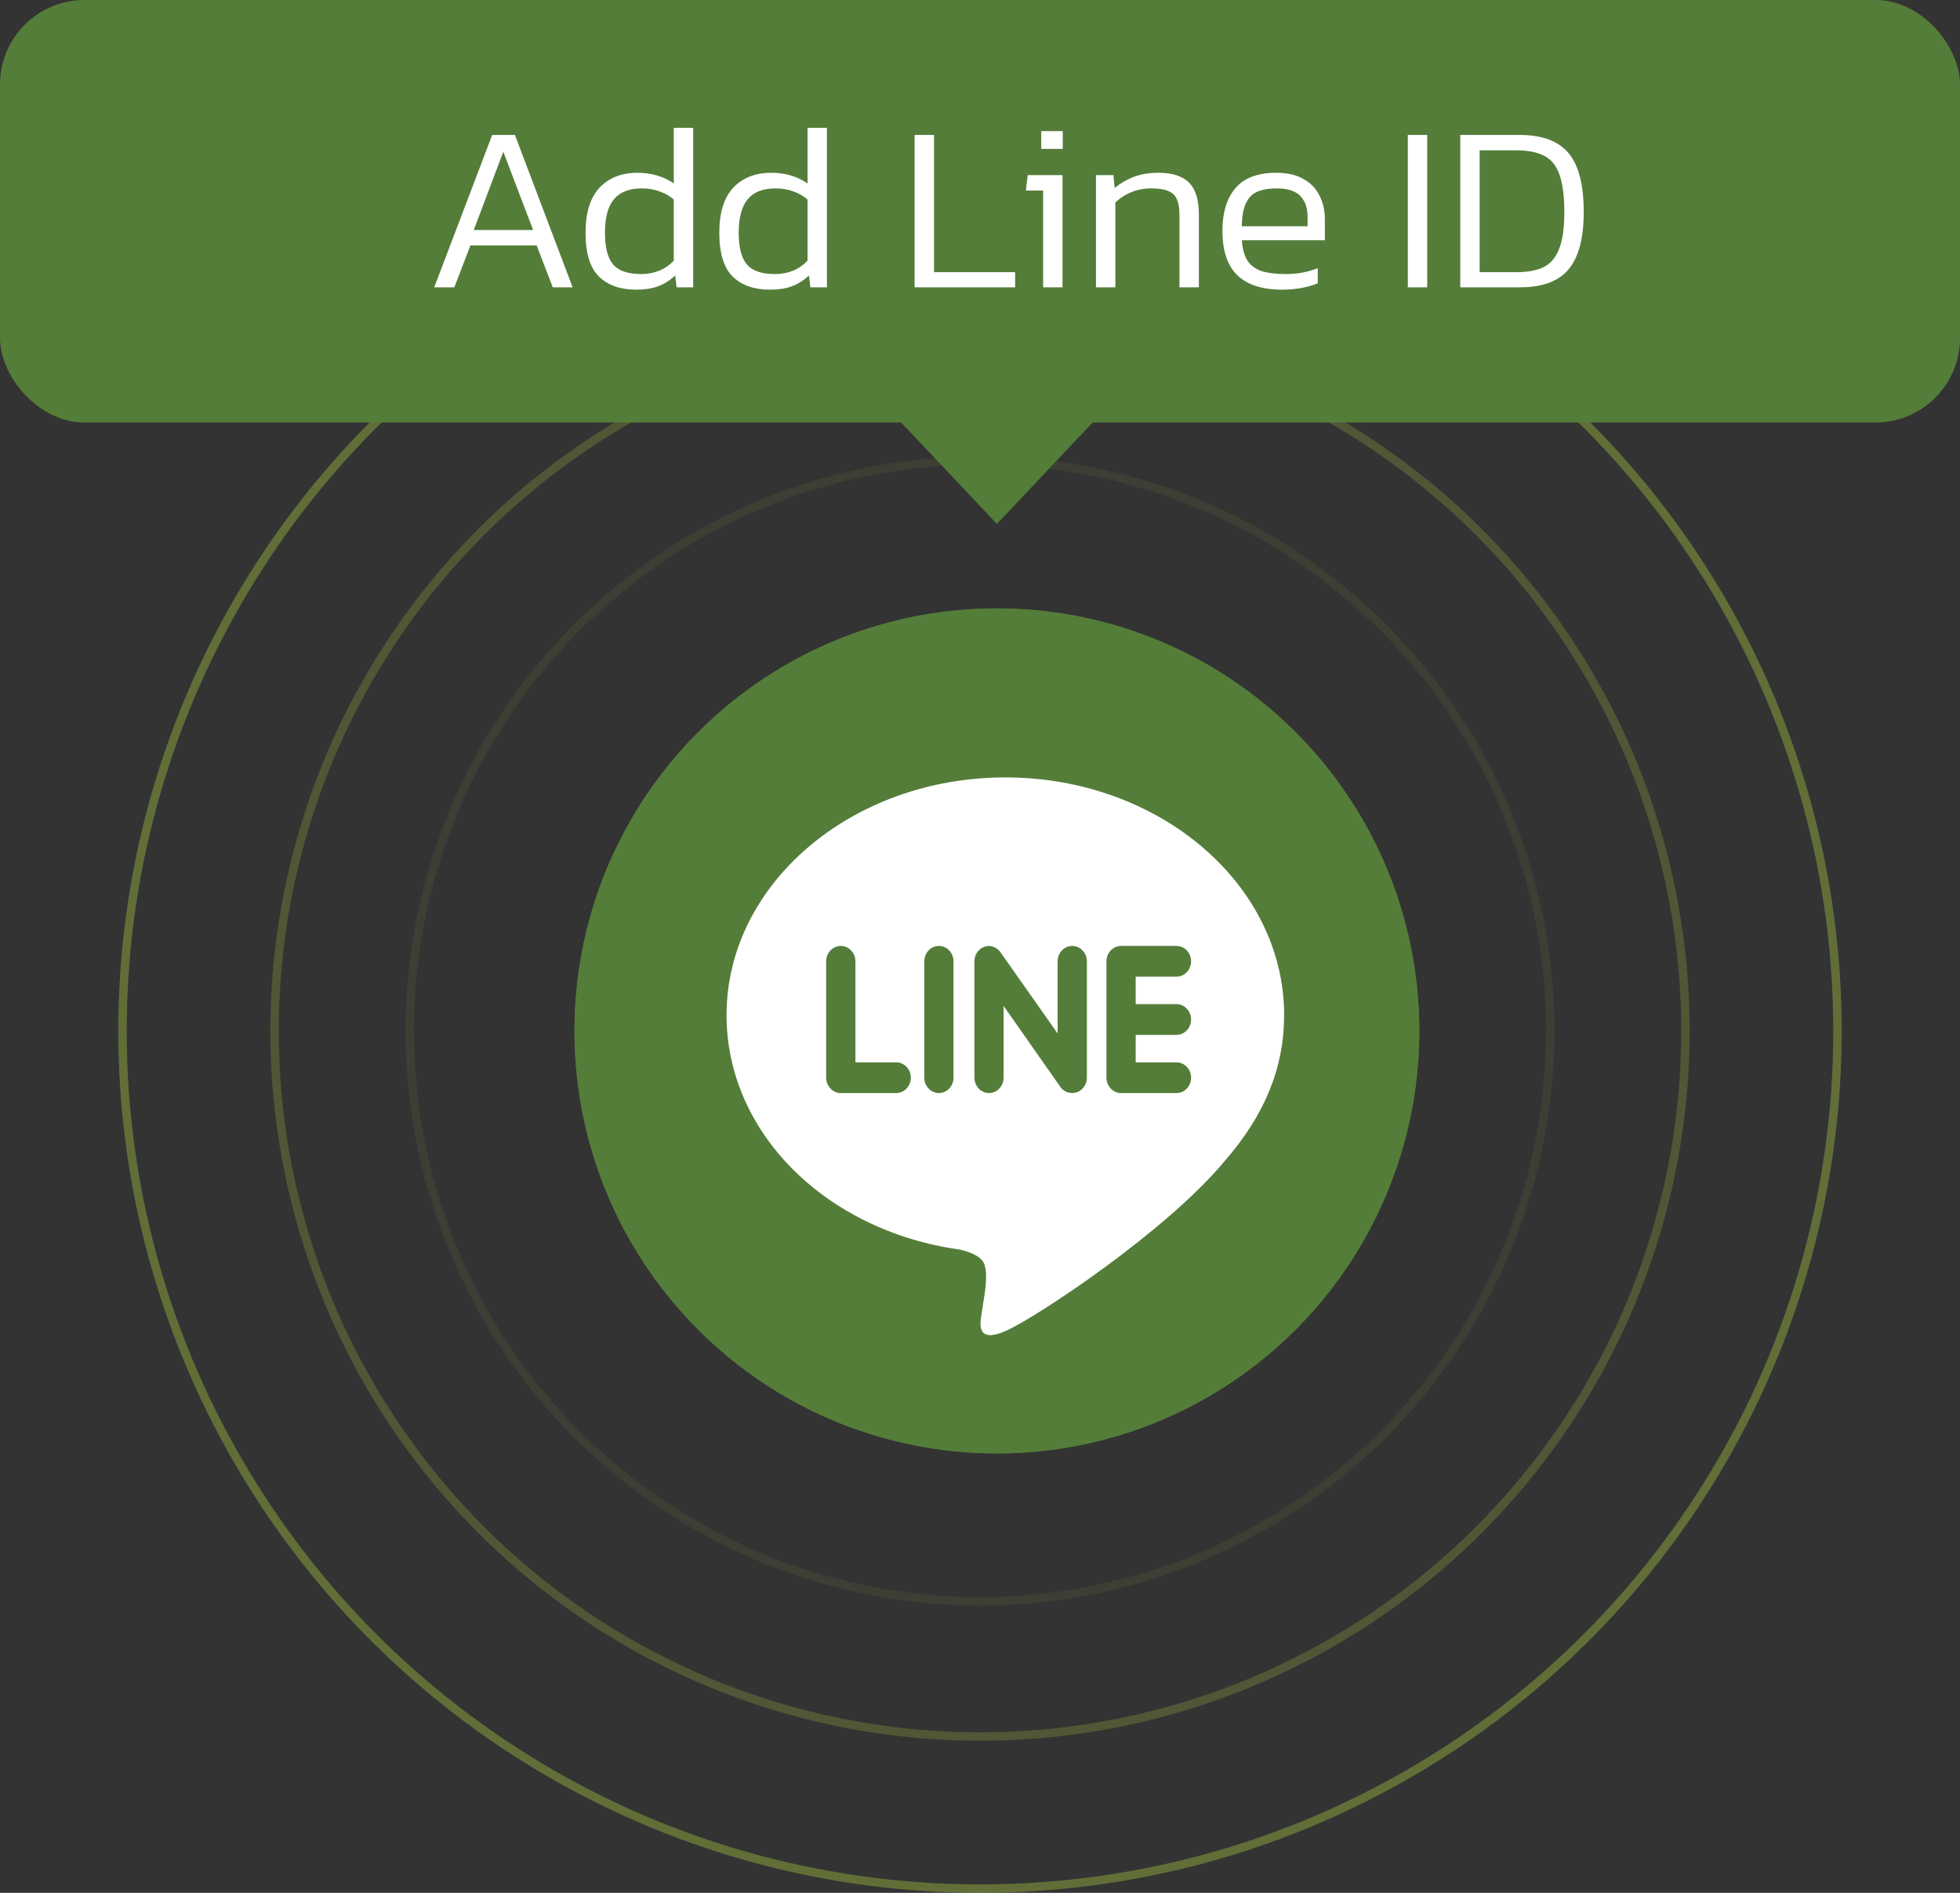 <svg width="116" height="112" viewBox="0 0 116 112" fill="none" xmlns="http://www.w3.org/2000/svg">
<rect x="0" y="0" width="116" height="112" fill="#333333" stroke="none"/>
<path d="M76.675 43.32C66.91 33.558 51.081 33.56 41.32 43.325C31.558 53.09 31.56 68.919 41.325 78.68C51.09 88.442 66.919 88.44 76.68 78.675C81.368 73.985 84.001 67.626 84 60.995C83.999 54.365 81.364 48.007 76.675 43.32ZM71.862 70.825C71.861 70.826 71.859 70.827 71.858 70.828V70.82L70.592 72.078C68.953 73.737 66.568 74.419 64.3 73.878C62.015 73.266 59.843 72.293 57.867 70.995C56.03 69.821 54.328 68.449 52.792 66.903C51.378 65.5 50.108 63.959 49 62.303C47.788 60.522 46.829 58.581 46.15 56.536C45.371 54.134 46.017 51.499 47.817 49.728L49.3 48.245C49.712 47.831 50.382 47.829 50.797 48.241C50.798 48.242 50.799 48.244 50.8 48.245L55.483 52.928C55.898 53.34 55.899 54.011 55.486 54.425C55.486 54.426 55.484 54.427 55.483 54.428L52.733 57.178C51.944 57.959 51.845 59.199 52.5 60.095C53.495 61.46 54.595 62.744 55.792 63.936C57.126 65.276 58.576 66.495 60.125 67.578C61.02 68.203 62.234 68.097 63.008 67.328L65.666 64.628C66.079 64.214 66.749 64.212 67.163 64.625C67.164 64.626 67.165 64.627 67.166 64.628L71.858 69.328C72.272 69.74 72.274 70.41 71.862 70.825Z" fill="#547D39"/>
<circle cx="58" cy="61" r="33.75" stroke="#90AA3C" stroke-opacity="0.1" stroke-width="0.5"/>
<circle cx="58" cy="61" r="41.75" stroke="#90AA3C" stroke-opacity="0.3" stroke-width="0.5"/>
<circle cx="58" cy="61" r="50.75" stroke="#90AA3C" stroke-opacity="0.5" stroke-width="0.5"/>
<rect width="116" height="25" rx="5" fill="#547D39"/>
<path d="M25.7 17L29.13 7.984H30.474L33.89 17H32.714L31.762 14.522H27.842L26.89 17H25.7ZM28.038 13.612H31.552L29.788 8.978L28.038 13.612ZM37.651 17.14C36.718 17.14 35.985 16.883 35.453 16.37C34.921 15.847 34.655 14.984 34.655 13.78C34.655 12.585 34.93 11.694 35.481 11.106C36.041 10.518 36.788 10.224 37.721 10.224C38.552 10.224 39.27 10.434 39.877 10.854V7.564H41.025V17H40.045L39.961 16.3C39.653 16.589 39.312 16.804 38.939 16.944C38.575 17.075 38.146 17.14 37.651 17.14ZM37.945 16.216C38.328 16.216 38.682 16.151 39.009 16.02C39.336 15.889 39.625 15.689 39.877 15.418V11.806C39.644 11.601 39.368 11.442 39.051 11.33C38.734 11.209 38.374 11.148 37.973 11.148C37.236 11.148 36.69 11.363 36.335 11.792C35.98 12.212 35.803 12.875 35.803 13.78C35.803 14.648 35.966 15.273 36.293 15.656C36.62 16.029 37.17 16.216 37.945 16.216ZM45.567 17.14C44.634 17.14 43.901 16.883 43.369 16.37C42.837 15.847 42.571 14.984 42.571 13.78C42.571 12.585 42.846 11.694 43.397 11.106C43.957 10.518 44.704 10.224 45.637 10.224C46.468 10.224 47.186 10.434 47.793 10.854V7.564H48.941V17H47.961L47.877 16.3C47.569 16.589 47.228 16.804 46.855 16.944C46.491 17.075 46.062 17.14 45.567 17.14ZM45.861 16.216C46.244 16.216 46.598 16.151 46.925 16.02C47.252 15.889 47.541 15.689 47.793 15.418V11.806C47.56 11.601 47.284 11.442 46.967 11.33C46.65 11.209 46.29 11.148 45.889 11.148C45.152 11.148 44.606 11.363 44.251 11.792C43.896 12.212 43.719 12.875 43.719 13.78C43.719 14.648 43.882 15.273 44.209 15.656C44.536 16.029 45.086 16.216 45.861 16.216ZM54.13 17V7.984H55.278V16.104H60.08V17H54.13ZM61.624 8.81V7.76H62.898V8.81H61.624ZM61.736 17V11.274H60.714L60.826 10.364H62.884V17H61.736ZM64.863 17V10.364H65.899L65.969 11.12C66.286 10.859 66.655 10.644 67.075 10.476C67.504 10.308 67.994 10.224 68.545 10.224C69.385 10.224 69.996 10.42 70.379 10.812C70.761 11.204 70.953 11.82 70.953 12.66V17H69.805V12.702C69.805 12.123 69.688 11.722 69.455 11.498C69.222 11.265 68.773 11.148 68.111 11.148C67.7 11.148 67.313 11.223 66.949 11.372C66.585 11.521 66.272 11.727 66.011 11.988V17H64.863ZM75.89 17.14C74.705 17.14 73.818 16.855 73.23 16.286C72.642 15.717 72.348 14.839 72.348 13.654C72.348 12.59 72.6 11.755 73.104 11.148C73.618 10.532 74.425 10.224 75.526 10.224C76.18 10.224 76.716 10.345 77.136 10.588C77.566 10.821 77.883 11.148 78.088 11.568C78.303 11.979 78.41 12.445 78.41 12.968V14.214H73.496C73.534 14.718 73.641 15.115 73.818 15.404C74.005 15.693 74.28 15.903 74.644 16.034C75.018 16.155 75.508 16.216 76.114 16.216C76.796 16.216 77.421 16.099 77.99 15.866V16.762C77.701 16.883 77.374 16.977 77.01 17.042C76.656 17.107 76.282 17.14 75.89 17.14ZM73.496 13.388H77.388V12.842C77.388 12.301 77.244 11.885 76.954 11.596C76.674 11.297 76.208 11.148 75.554 11.148C74.761 11.148 74.22 11.335 73.93 11.708C73.641 12.081 73.496 12.641 73.496 13.388ZM83.32 17V7.984H84.468V17H83.32ZM86.423 17V7.984H89.951C91.258 7.984 92.215 8.339 92.821 9.048C93.428 9.757 93.731 10.924 93.731 12.548C93.731 14.088 93.433 15.217 92.835 15.936C92.247 16.645 91.286 17 89.951 17H86.423ZM87.571 16.104H89.741C90.376 16.104 90.903 16.011 91.323 15.824C91.743 15.628 92.056 15.273 92.261 14.76C92.476 14.247 92.583 13.509 92.583 12.548C92.583 11.596 92.485 10.854 92.289 10.322C92.103 9.79 91.799 9.421 91.379 9.216C90.969 9.001 90.423 8.894 89.741 8.894H87.571V16.104Z" fill="white"/>
<path d="M59 31L51.206 22.75L66.794 22.75L59 31Z" fill="#547D39"/>
<circle cx="59" cy="61" r="25" fill="#547D39"/>
<path d="M59.5 46C50.404 46 43 52.31 43 60.066C43 67.011 48.871 72.831 56.798 73.937C57.336 74.056 58.067 74.31 58.253 74.79C58.418 75.224 58.361 75.896 58.305 76.349L58.08 77.821C58.018 78.256 57.75 79.533 59.522 78.753C61.297 77.975 69.031 72.864 72.496 68.682C74.867 65.955 76 63.162 76 60.066C76 52.31 68.596 46 59.5 46ZM53.042 64.677H49.761C49.286 64.677 48.895 64.265 48.895 63.769V56.88C48.895 56.382 49.286 55.971 49.761 55.971C50.239 55.971 50.627 56.382 50.627 56.88V62.859H53.042C53.52 62.859 53.907 63.268 53.907 63.769C53.907 64.265 53.519 64.677 53.042 64.677ZM56.432 63.769C56.432 64.265 56.045 64.677 55.565 64.677C55.09 64.677 54.703 64.265 54.703 63.769V56.88C54.703 56.382 55.09 55.971 55.569 55.971C56.045 55.971 56.432 56.382 56.432 56.88V63.769ZM64.326 63.769C64.326 64.159 64.087 64.505 63.732 64.63C63.644 64.66 63.549 64.674 63.459 64.674C63.169 64.674 62.921 64.544 62.757 64.313L59.398 59.523V63.767C59.398 64.264 59.015 64.676 58.531 64.676C58.055 64.676 57.67 64.264 57.67 63.767V56.88C57.67 56.49 57.908 56.144 58.261 56.021C58.344 55.988 58.448 55.973 58.528 55.973C58.796 55.973 59.044 56.124 59.209 56.341L62.594 61.149V56.88C62.594 56.382 62.981 55.971 63.46 55.971C63.934 55.971 64.326 56.382 64.326 56.88V63.769ZM69.627 59.414C70.107 59.414 70.493 59.826 70.493 60.325C70.493 60.823 70.107 61.235 69.627 61.235H67.214V62.859H69.627C70.107 62.859 70.493 63.268 70.493 63.769C70.493 64.265 70.107 64.677 69.627 64.677H66.346C65.872 64.677 65.484 64.265 65.484 63.769V56.88C65.484 56.382 65.872 55.971 66.35 55.971H69.631C70.107 55.971 70.493 56.382 70.493 56.88C70.493 57.384 70.107 57.79 69.627 57.79H67.214V59.414H69.627Z" fill="white"/>
</svg>
